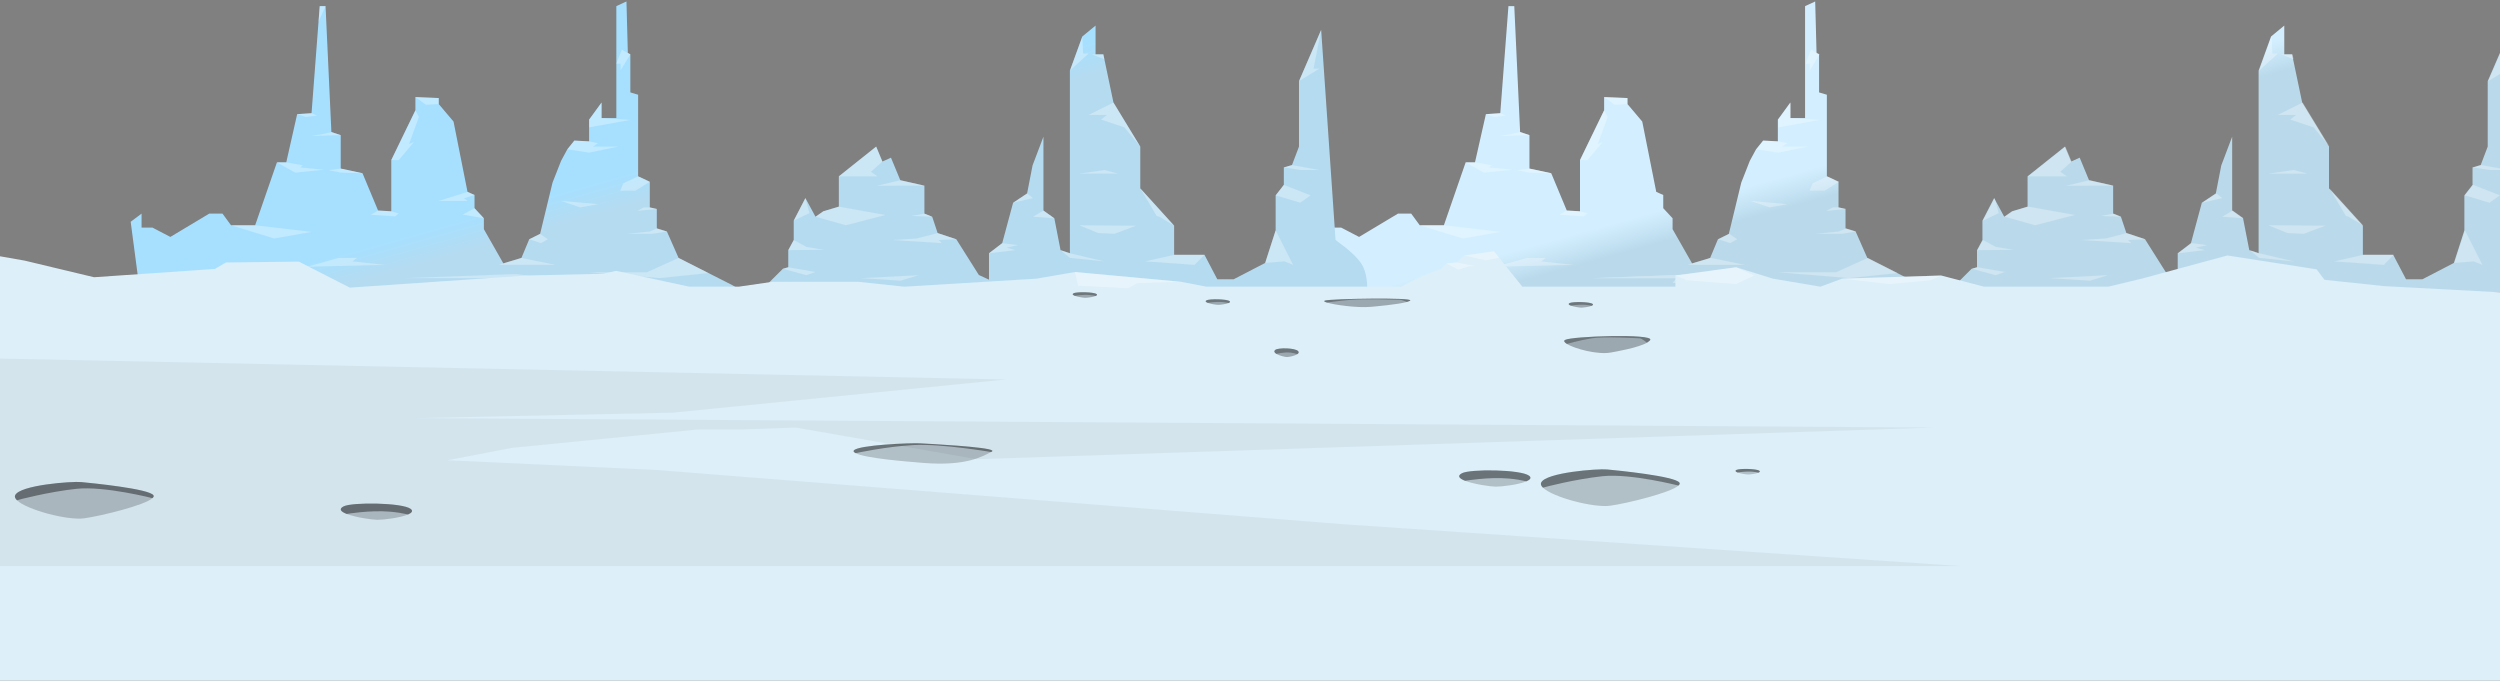 <?xml version="1.0" encoding="UTF-8"?>
<svg width="1440px" height="392px" viewBox="0 0 1440 392" version="1.1" xmlns="http://www.w3.org/2000/svg" xmlns:xlink="http://www.w3.org/1999/xlink">
    <rect x="0" y="0" width="1440" height="392" fill="#808080" stroke="none"/>
    <!-- Generator: Sketch 58 (84663) - https://sketch.com -->
    <title>03 Back</title>
    <desc>Created with Sketch.</desc>
    <defs>
        <linearGradient x1="49.2%" y1="48.203%" x2="54.702%" y2="53.079%" id="linearGradient-1">
            <stop stop-color="#D3EFFF" offset="0%"></stop>
            <stop stop-color="#BADAEB" offset="99.968%"></stop>
        </linearGradient>
        <linearGradient x1="49.2%" y1="48.309%" x2="54.704%" y2="52.9%" id="linearGradient-2">
            <stop stop-color="#A7E0FF" offset="0%"></stop>
            <stop stop-color="#B5DBF0" offset="100%"></stop>
        </linearGradient>
    </defs>
    <g id="Authorization-Adventure" stroke="none" stroke-width="1" fill="none" fill-rule="evenodd">
        <g id="Home-EXPORTS" transform="translate(0, -3957)">
            <g id="Congratulations" transform="translate(-130.5, 3099)">
                <g id="Planet-Landing-Copy" transform="translate(0.5, 728)">
                    <g id="03-Back" transform="translate(125.5, 130.496)">
                        <g id="BG-1" transform="translate(79.771, 0)">
                            <path d="M970.276,0.34 L964.45,3.052 L964.45,67.499 L955.938,67.499 L955.938,58.549 L948.767,68.395 L948.767,80.927 L940.254,80.48 L936.221,85.499 L932.635,92.115 L927.707,104.646 L920.537,134.186 L914.266,137.317 L909.784,148.06 L899.366,151.211 L888.138,131.5 L888.138,125.236 L882.762,119.417 L882.762,111.808 L878.728,110.016 L870.663,69.514 L862.15,59.444 L862.15,55.976 L848.707,55.416 L848.707,63.025 L834.815,91.668 L834.815,121.206 L827.198,120.759 L818.235,99.275 L805.69,96.589 L805.69,77.345 L800.313,75.555 L796.953,3.052 L793.591,3.052 L788.887,64.703 L780.597,65.262 L774.324,93.01 L768.947,93.01 L756.402,129.261 L742.51,129.261 L737.581,122.548 L729.963,122.548 L707.56,135.975 L697.252,130.605 L690.98,130.605 L690.98,127.251 L690.98,122.548 L684.705,127.251 L690.079,167.945 L891.859,167.945 L983.574,167.945 L1038.392,167.945 L1031.215,163.724 L1000.297,148.06 L993.576,132.843 L987.749,131.051 L987.749,119.864 L983.718,118.968 L983.718,104.198 L976.997,101.065 L976.997,54.073 L972.516,52.731 L972.516,30.8 L971.06,30.007 L970.276,0.34 Z M1232.861,20.507 L1225.691,40.201 L1225.691,44.675 L1225.691,145.374 L1220.314,143.584 L1216.729,125.236 L1210.455,120.759 L1210.455,78.241 L1204.182,94.8 L1201.045,110.913 L1192.981,116.283 L1186.708,139.556 L1179.089,145.374 L1179.089,160.59 L1173.265,157.906 L1160.271,137.317 L1149.517,133.738 L1146.379,124.34 L1141.898,122.548 L1141.898,106.437 L1128.008,103.304 L1122.631,90.326 L1117.703,92.563 L1114.119,83.932 L1092.61,101.065 L1092.61,118.52 L1083.646,121.206 L1079.167,124.34 L1073.341,113.599 L1066.62,126.577 L1066.62,137.767 L1063.484,143.584 L1063.484,153.43 L1060.347,154.324 L1050.939,163.724 L1038.392,167.945 L1375.793,167.945 L1370.422,16.702 L1357.651,46.242 L1357.651,83.932 L1353.617,94.576 L1348.915,95.92 L1348.915,105.99 L1344.209,112.031 L1344.209,132.171 L1338.16,150.968 L1320.012,160.367 L1310.603,160.367 L1303.211,146.269 L1285.735,146.269 L1285.735,129.486 L1272.963,115.39 L1266.244,108.003 L1266.244,91.892 L1266.244,83.932 L1250.783,58.549 L1244.958,30.8 L1240.478,30.8 L1240.478,14.242 L1232.861,20.507 Z" id="Fill-49-Copy" fill="url(#linearGradient-1)"></path>
                            <path d="M285.568,0.34 L279.742,3.052 L279.742,67.499 L271.229,67.499 L271.229,58.549 L264.06,68.395 L264.06,80.927 L255.547,80.48 L251.514,85.499 L247.93,92.115 L243,104.646 L235.831,134.186 L229.557,137.317 L225.077,148.06 L214.66,151.211 L203.431,131.5 L203.431,125.236 L198.053,119.417 L198.053,111.808 L194.021,110.016 L185.957,69.514 L177.441,59.444 L177.441,55.976 L163.999,55.416 L163.999,63.025 L150.108,91.668 L150.108,121.206 L142.491,120.759 L133.529,99.275 L120.982,96.589 L120.982,77.345 L115.605,75.555 L112.245,3.052 L108.886,3.052 L104.179,64.703 L95.89,65.262 L89.617,93.01 L84.24,93.01 L71.694,129.261 L57.802,129.261 L52.875,122.548 L45.255,122.548 L22.853,135.975 L12.547,130.605 L6.273,130.605 L6.273,127.251 L6.273,122.548 L0,127.251 L5.37,167.945 L207.153,167.945 L298.866,167.945 L353.684,167.945 L346.508,163.724 L315.589,148.06 L308.87,132.843 L303.044,131.051 L303.044,119.864 L299.011,118.968 L299.011,104.198 L292.289,101.065 L292.289,54.073 L287.81,52.731 L287.81,30.8 L286.353,30.007 L285.568,0.34 Z M548.153,20.507 L540.983,40.201 L540.983,44.675 L540.983,145.374 L535.606,143.584 L532.022,125.236 L525.749,120.759 L525.749,78.241 L519.475,94.8 L516.339,110.913 L508.273,116.283 L502.001,139.556 L494.384,145.374 L494.384,160.59 L488.558,157.906 L475.562,137.317 L464.809,133.738 L461.674,124.34 L457.19,122.548 L457.19,106.437 L443.301,103.304 L437.924,90.326 L432.995,92.563 L429.409,83.932 L407.902,101.065 L407.902,118.52 L398.941,121.206 L394.459,124.34 L388.634,113.599 L381.912,126.577 L381.912,137.767 L378.777,143.584 L378.777,153.43 L375.641,154.324 L366.229,163.724 L353.684,167.945 L712.274,166.934 C712.368,160.323 711.272,155.188 708.985,151.53 C706.697,147.873 701.704,143.269 694.004,137.719 L685.716,16.702 L672.945,46.242 L672.945,83.932 L668.911,94.576 L664.208,95.92 L664.208,105.99 L659.502,112.031 L659.502,132.171 L653.453,150.968 L635.304,160.367 L625.896,160.367 L618.502,146.269 L601.028,146.269 L601.028,129.486 L588.256,115.39 L581.534,108.003 L581.534,91.892 L581.534,83.932 L566.076,58.549 L560.252,30.8 L555.77,30.8 L555.77,14.242 L548.153,20.507 Z" id="Fill-1-Copy" fill="url(#linearGradient-2)"></path>
                            <g id="White" opacity="0.3" transform="translate(57.803, 3.052)" fill="#FFFFFF">
                                <polygon id="Fill-4" points="171.754 134.265 178.477 136.504 182.51 134.265 178.028 131.133"></polygon>
                                <polygon id="Fill-6" points="206.257 65.343 206.257 69.818 230.005 65.51 213.427 64.446 213.427 57.062 213.427 55.496"></polygon>
                                <polygon id="Fill-8" points="221.94 33.119 224.405 33.119 224.405 36.922 230.006 27.749 225.077 25.063"></polygon>
                                <polygon id="Fill-10" points="234.486 98.014 225.973 102.042 224.18 106.294 232.919 106.294 241.209 101.146"></polygon>
                                <polygon id="Fill-12" points="241.208 115.916 237.623 115.916 234.038 117.93 245.241 116.811"></polygon>
                                <polygon id="Fill-14" points="245.241 127.999 241.208 129.79 227.765 131.133 242.776 131.133 251.065 129.79"></polygon>
                                <polygon id="Fill-16" points="257.787 145.007 239.415 153.288 206.257 153.288 246.808 156.643 275.029 153.743"></polygon>
                                <polygon id="Fill-18" points="153.985 149.029 162.121 149.029 178.924 149.029 186.99 149.029 167.274 145.007"></polygon>
                                <polygon id="Fill-20" points="197.744 77.427 193.711 82.447 206.257 84.365 223.061 80.895 208.385 80.881 211.354 78.936 206.257 77.874"></polygon>
                                <polygon id="Fill-22" points="1.36779477e-12 126.209 24.869 133.818 46.377 130.014 13.89 126.209"></polygon>
                                <polygon id="Fill-24" points="26.437 89.958 36.967 95.888 53.434 94.211 39.937 92.924 41.335 91.692 31.814 89.958"></polygon>
                                <polygon id="Fill-26" points="57.803 72.503 53.434 73.567 46.377 74.742 63.18 74.293"></polygon>
                                <polygon id="Fill-28" points="38.087 62.21 43.017 63.832 49.57 63.021 46.377 61.65"></polygon>
                                <polygon id="Fill-30" points="63.18 93.538 56.29 94.461 63.18 95.887 75.726 96.224"></polygon>
                                <polygon id="Fill-32" points="84.689 117.706 80.543 120.167 94.546 121.064 96.563 119.385 92.306 118.154"></polygon>
                                <polygon id="Fill-34" points="51.082 -2.48689958e-13 50.398 8.963 54.443 -2.48689958e-13"></polygon>
                                <polygon id="Fill-36" points="106.196 52.364 112.246 56.783 119.639 56.392 119.639 52.924"></polygon>
                                <polygon id="Fill-38" points="106.196 59.972 108.213 63.832 102.5 79.441 105.356 78.266 96.563 88.672 92.306 88.616"></polygon>
                                <polygon id="Fill-40" points="136.218 106.964 119.638 112.177 136.218 112.177 134.201 110.658 140.251 108.754"></polygon>
                                <polygon id="Fill-42" points="140.251 116.364 133.417 120.056 145.628 122.182"></polygon>
                                <polygon id="Fill-44" points="160.415 154.406 100.26 156.644 148.092 156.644 145.628 159.329 199.709 159.664 165.344 154.406"></polygon>
                                <polygon id="Fill-46" points="61.836 145.007 72.59 145.007 69.902 147.018 88.553 149.029 43.829 150.098"></polygon>
                                <polygon id="Fill-52" points="684.707 126.209 709.576 133.818 731.084 130.014 698.599 126.209"></polygon>
                                <polygon id="Fill-54" points="711.145 89.958 721.675 95.888 738.14 94.211 724.643 92.924 726.043 91.692 716.522 89.958"></polygon>
                                <polygon id="Fill-56" points="742.51 72.503 738.141 73.567 731.084 74.742 747.887 74.293"></polygon>
                                <polygon id="Fill-58" points="722.794 62.21 727.724 63.832 734.277 63.021 731.084 61.65"></polygon>
                                <polygon id="Fill-60" points="747.887 93.538 740.999 94.461 747.887 95.887 760.433 96.224"></polygon>
                                <polygon id="Fill-62" points="769.395 117.706 765.251 120.167 779.254 121.064 781.27 119.385 777.012 118.154"></polygon>
                                <polygon id="Fill-64" points="790.904 52.364 796.954 56.783 804.347 56.392 804.347 52.924"></polygon>
                                <polygon id="Fill-66" points="790.904 59.972 792.921 63.832 787.206 79.441 790.064 78.266 781.271 88.672 777.012 88.616"></polygon>
                                <polygon id="Fill-68" points="845.123 154.406 784.966 156.644 832.8 156.644 830.336 159.329 884.415 159.664 850.052 154.406"></polygon>
                                <polygon id="Fill-70" points="746.543 145.007 757.298 145.007 754.609 147.018 773.26 149.029 728.536 150.098"></polygon>
                                <polygon id="Fill-72" points="190.126 112.177 201.103 115.916 211.522 114.046"></polygon>
                                <polygon id="Fill-74" points="336.656 121.287 354.132 126.21 376.985 120.279 350.099 115.469 341.138 118.155"></polygon>
                                <polygon id="Fill-76" points="350.099 98.014 372.336 98.014 368.639 95.384 375.192 89.512 371.607 80.881"></polygon>
                                <polygon id="Fill-78" points="385.498 100.252 371.999 103.44 399.389 103.384"></polygon>
                                <polygon id="Fill-80" points="330.832 110.546 324.109 123.524 333.183 119.217"></polygon>
                                <polygon id="Fill-82" points="324.11 134.713 331.503 138.685 341.753 140.364 320.973 140.531"></polygon>
                                <polygon id="Fill-84" points="362.646 156.644 396.029 154.965 385.693 158.153"></polygon>
                                <polygon id="Fill-86" points="407.006 130.685 394.852 133.817 380.905 134.713 409.47 136.503 407.622 134.713 417.76 134.266"></polygon>
                                <polygon id="Fill-88" points="403.87 121.287 391.827 120.839 399.388 119.497"></polygon>
                                <polygon id="Fill-90" points="436.58 142.321 451.815 140.532 446.773 139.075 453.27 137.622 444.197 136.504"></polygon>
                                <polygon id="Fill-92" points="523.732 104.951 533.143 120.839 534.711 121.286 543.224 126.434"></polygon>
                                <polygon id="Fill-94" points="508.273 55.496 493.935 62.656 504.465 62.656 501.105 65.342 514.546 69.818 523.731 80.879"></polygon>
                                <polygon id="Fill-96" points="467.946 117.706 461.897 121.287 474.218 122.182"></polygon>
                                <polygon id="Fill-98" points="450.47 113.23 461.898 110.546 458.536 107.86"></polygon>
                                <polygon id="Fill-100" points="490.35 17.455 483.18 37.147 493.936 27.301 490.797 27.301"></polygon>
                                <polygon id="Fill-102" points="497.968 27.749 495.755 27.749 503.053 30.634 502.448 27.749"></polygon>
                                <polygon id="Fill-104" points="488.558 126.209 521.381 126.434 508.835 131.134 499.404 130.685"></polygon>
                                <polygon id="Fill-106" points="477.804 140.531 483.18 142.321 503.053 147.017 483.18 145.007"></polygon>
                                <polygon id="Fill-108" points="543.225 143.217 526.421 147.017 554.987 149.029 560.699 143.217"></polygon>
                                <polygon id="Fill-110" points="601.699 108.979 615.815 113.231 621.863 108.979 606.405 102.938"></polygon>
                                <polygon id="Fill-112" points="601.699 129.118 611.782 149.029 606.741 147.017 595.65 147.917"></polygon>
                                <polygon id="Fill-114" points="611.109 91.525 606.404 92.867 615.814 94.376 626.903 94.376"></polygon>
                                <polygon id="Fill-116" points="615.141 43.189 626.904 35.972 623.544 35.972 627.913 13.651"></polygon>
                                <polygon id="Fill-118" points="488.558 96.447 503.054 94.377 510.962 96.447"></polygon>
                                <polygon id="Fill-120" points="317.837 151.272 331.363 154.966 336.657 153.118 320.973 150.377"></polygon>
                                <polygon id="Fill-122" points="856.77 134.265 863.491 136.504 867.524 134.265 863.042 131.133"></polygon>
                                <polygon id="Fill-124" points="891.272 65.343 891.272 69.818 915.022 65.51 898.442 64.446 898.442 57.062 898.442 55.496"></polygon>
                                <polygon id="Fill-126" points="906.956 33.119 909.42 33.119 909.42 36.922 915.022 27.749 910.092 25.063"></polygon>
                                <polygon id="Fill-128" points="919.502 98.014 910.989 102.042 909.196 106.294 917.933 106.294 926.223 101.146"></polygon>
                                <polygon id="Fill-130" points="926.222 115.916 922.638 115.916 919.054 117.93 930.255 116.811"></polygon>
                                <polygon id="Fill-132" points="930.255 127.999 926.222 129.79 912.781 131.133 927.791 131.133 936.081 129.79"></polygon>
                                <polygon id="Fill-134" points="942.802 145.007 924.431 153.288 891.272 153.288 931.824 156.643 960.043 153.743"></polygon>
                                <polygon id="Fill-136" points="839.001 149.029 847.136 149.029 863.94 149.029 872.004 149.029 852.29 145.007"></polygon>
                                <polygon id="Fill-138" points="882.759 77.427 878.726 82.447 891.272 84.365 908.076 80.895 893.4 80.881 896.369 78.936 891.272 77.874"></polygon>
                                <polygon id="Fill-140" points="845.431 154.406 785.274 156.644 833.108 156.644 830.644 159.329 884.723 159.664 850.36 154.406"></polygon>
                                <polygon id="Fill-142" points="875.141 112.177 886.118 115.916 896.537 114.046"></polygon>
                                <polygon id="Fill-144" points="1021.671 121.287 1039.147 126.21 1062 120.279 1035.116 115.469 1026.152 118.155"></polygon>
                                <polygon id="Fill-146" points="1035.115 98.014 1057.35 98.014 1053.655 95.384 1060.208 89.512 1056.622 80.881"></polygon>
                                <polygon id="Fill-148" points="1070.513 100.252 1057.014 103.44 1084.403 103.384"></polygon>
                                <polygon id="Fill-150" points="1015.847 110.546 1009.124 123.524 1018.2 119.217"></polygon>
                                <polygon id="Fill-152" points="1009.125 134.713 1016.52 138.685 1026.768 140.364 1005.99 140.531"></polygon>
                                <polygon id="Fill-154" points="1047.661 156.644 1081.043 154.965 1070.709 158.153"></polygon>
                                <polygon id="Fill-156" points="1092.021 130.685 1079.867 133.817 1065.92 134.713 1094.485 136.503 1092.637 134.713 1102.776 134.266"></polygon>
                                <polygon id="Fill-158" points="1088.884 121.287 1076.843 120.839 1084.404 119.497"></polygon>
                                <polygon id="Fill-160" points="1121.595 142.321 1136.83 140.532 1131.788 139.075 1138.285 137.622 1129.212 136.504"></polygon>
                                <polygon id="Fill-162" points="1208.748 104.951 1218.158 120.839 1219.726 121.286 1228.239 126.434"></polygon>
                                <polygon id="Fill-164" points="1193.288 55.496 1178.95 62.656 1189.48 62.656 1186.12 65.342 1199.561 69.818 1208.747 80.879"></polygon>
                                <polygon id="Fill-166" points="1152.961 117.706 1146.912 121.287 1159.233 122.182"></polygon>
                                <polygon id="Fill-168" points="1135.486 113.23 1146.913 110.546 1143.552 107.86"></polygon>
                                <polygon id="Fill-170" points="1175.365 17.455 1168.195 37.147 1178.951 27.301 1175.812 27.301"></polygon>
                                <polygon id="Fill-172" points="1182.983 27.749 1180.77 27.749 1188.07 30.634 1187.463 27.749"></polygon>
                                <polygon id="Fill-174" points="1173.573 126.209 1206.396 126.434 1193.85 131.134 1184.419 130.685"></polygon>
                                <polygon id="Fill-176" points="1162.819 140.531 1168.195 142.321 1188.069 147.017 1168.195 145.007"></polygon>
                                <polygon id="Fill-178" points="1228.24 143.217 1211.436 147.017 1240.003 149.029 1245.714 143.217"></polygon>
                                <polygon id="Fill-180" points="1286.714 108.979 1300.83 113.231 1306.878 108.979 1291.42 102.938"></polygon>
                                <polygon id="Fill-182" points="1286.714 129.118 1296.797 149.029 1291.756 147.017 1280.665 147.917"></polygon>
                                <polygon id="Fill-184" points="1296.124 91.525 1291.419 92.867 1300.829 94.376 1311.919 94.376"></polygon>
                                <polygon id="Fill-186" points="1300.156 43.189 1311.921 35.972 1308.559 35.972 1312.928 13.651"></polygon>
                                <polygon id="Fill-188" points="1173.573 96.447 1188.07 94.377 1195.977 96.447"></polygon>
                                <polygon id="Fill-190" points="1002.852 151.272 1016.379 154.966 1021.671 153.118 1005.989 150.377"></polygon>
                            </g>
                        </g>
                        <g id="Floor" transform="translate(0, 143.696)">
                            <path d="M0,2.631 L18.776,5.937 L58.663,15.49 L128.255,10.717 L134.65,6.994 L176.627,6.499 L206.009,21.477 L307.816,14.505 L351.93,13.482 L359.375,11.822 L401.535,20.943 L429.968,20.943 L449.422,18.123 L498.901,18.123 L525.353,20.943 L601.498,16.316 L623.627,12.493 L684.782,18.123 L699.535,20.943 L811.386,20.943 L824.246,14.505 L834.453,10.75 L837.671,7.532 L843.581,6.994 L847.863,2.968 L865.019,0.557 L865.031,0.557 L881.393,20.943 L969.528,20.943 L969.528,14.505 L1004.507,9.745 L1025.698,16.316 L1053.057,20.943 L1065.534,16.316 L1122.695,14.505 L1147.306,20.943 L1218.821,20.943 L1238.133,16.316 L1287.487,2.968 L1338.855,10.932 L1343.425,16.983 L1377.626,20.609 L1448.423,24.395 L1448.5,247.807 L0.077,247.807 L0,24.395 L0,2.631 Z" id="Fill-83" fill="#DDEFF9"></path>
                            <path d="M575.961,115.811 L575.929,115.834 C575.816,115.945 575.639,116.056 575.398,116.169 C570.843,118.381 561.522,124.524 536.146,122.431 C526.494,121.636 502.945,119.783 497.36,116.824 L497.344,116.824 C496.33,116.289 495.912,115.768 496.282,115.288 C498.76,112.084 529,110.872 534.375,111.16 C539.734,111.439 573.628,113.219 575.993,115.288 C576.186,115.454 576.154,115.634 575.961,115.811" id="Fill-3" fill="#000000" opacity="0.2"></path>
                            <path d="M575.961,115.811 L575.929,115.834 L575.398,116.169 C575.398,116.169 546.574,111.249 530.481,112.173 C514.709,113.087 498.036,116.668 497.36,116.824 L497.344,116.824 C496.33,116.289 495.912,115.768 496.282,115.288 C498.76,112.084 529,110.872 534.375,111.16 C539.734,111.439 573.628,113.219 575.993,115.288 C576.186,115.454 576.154,115.634 575.961,115.811" id="Fill-5" fill="#000000" opacity="0.402"></path>
                            <polygon id="Fill-21" fill="#000000" opacity="0.05" points="583.77 74.4 392.012 93.502 243.897 96.643 1118.232 102.076 566.939 120.301 462.878 102.076 432.886 103.135 407.012 103.135 299.353 113.778 262.267 120.924 381.918 126.469 777.843 157.738 1133.878 181.878 0.001 181.878 0.001 62.251"></polygon>
                            <path d="M971.858,134.833 L971.826,134.875 C971.713,135.081 971.536,135.287 971.293,135.493 C966.74,139.592 942.004,145.688 932.042,147.088 C922.386,148.448 898.841,142.186 893.257,136.708 L893.239,136.708 C892.227,135.72 891.808,134.751 892.179,133.864 C894.657,127.934 924.897,125.689 930.272,126.223 C935.631,126.74 969.524,130.035 971.89,133.864 C972.083,134.175 972.051,134.505 971.858,134.833" id="Fill-23" fill="#000000" opacity="0.2"></path>
                            <path d="M971.858,134.833 L971.826,134.875 L971.293,135.493 C971.293,135.493 943.62,128.402 927.527,130.11 C911.755,131.799 893.933,136.42 893.257,136.708 L893.239,136.708 C892.227,135.72 891.808,134.751 892.179,133.864 C894.657,127.934 924.897,125.689 930.272,126.223 C935.631,126.74 969.524,130.035 971.89,133.864 C972.083,134.175 972.051,134.505 971.858,134.833" id="Fill-25" fill="#000000" opacity="0.402"></path>
                            <path d="M92.886,142.089 L92.854,142.13 C92.741,142.336 92.564,142.542 92.323,142.749 C87.768,146.847 63.033,152.944 53.071,154.345 C43.415,155.704 19.87,149.442 14.285,143.964 L14.269,143.964 C13.255,142.976 12.837,142.007 13.207,141.12 C15.685,135.19 45.925,132.943 51.3,133.479 C56.66,133.996 90.553,137.292 92.918,141.12 C93.112,141.431 93.079,141.761 92.886,142.089" id="Fill-27" fill="#000000" opacity="0.2"></path>
                            <path d="M92.886,142.089 L92.854,142.13 L92.323,142.749 C92.323,142.749 64.65,135.657 48.556,137.366 C32.785,139.056 14.961,143.674 14.285,143.964 L14.269,143.964 C13.255,142.976 12.837,142.007 13.207,141.12 C15.685,135.19 45.925,132.943 51.3,133.479 C56.66,133.996 90.553,137.292 92.918,141.12 C93.112,141.431 93.079,141.761 92.886,142.089" id="Fill-29" fill="#000000" opacity="0.402"></path>
                            <path d="M955.037,51.611 C954.989,51.692 954.94,51.756 954.892,51.837 C954.538,52.303 953.942,52.754 953.17,53.205 C948.004,56.166 934.727,58.435 932.248,58.87 C924.652,60.254 911.407,56.649 906.981,53.881 C905.533,52.963 905.034,52.143 905.951,51.611 C909.717,49.423 957.193,47.878 955.037,51.611" id="Fill-31" fill="#000000" opacity="0.3"></path>
                            <path d="M955.037,51.611 C954.989,51.692 954.94,51.756 954.892,51.837 L953.17,53.205 C953.17,53.205 950.08,50.694 949.066,50.694 C948.068,50.694 928.45,49.487 921.208,50.694 C913.982,51.901 907.046,53.897 907.046,53.897 L906.981,53.881 C905.533,52.963 905.034,52.143 905.951,51.611 C909.717,49.423 957.193,47.878 955.037,51.611" id="Fill-33" fill="#000000" opacity="0.3"></path>
                            <path d="M816.783,28.926 C816.734,28.965 816.685,28.999 816.638,29.039 C816.282,29.272 815.688,29.496 814.916,29.723 C809.75,31.204 796.473,32.338 793.994,32.555 C786.398,33.248 773.153,31.443 768.727,30.061 C767.279,29.602 766.78,29.192 767.697,28.926 C771.463,27.832 818.939,27.06 816.783,28.926" id="Fill-35" fill="#000000" opacity="0.3"></path>
                            <path d="M816.783,28.926 C816.734,28.965 816.685,28.999 816.638,29.039 L814.916,29.723 C814.916,29.723 811.826,28.468 810.812,28.468 C809.814,28.468 790.195,27.864 782.952,28.468 C775.728,29.071 768.792,30.069 768.792,30.069 L768.727,30.061 C767.279,29.602 766.78,29.192 767.697,28.926 C771.463,27.832 818.939,27.06 816.783,28.926" id="Fill-37" fill="#000000" opacity="0.3"></path>
                            <path d="M1017.401,128.059 C1015.888,128.706 1012.573,129.12 1011.35,129.109 C1010.255,129.099 1007.069,128.626 1005.331,127.956 L1005.266,127.935 C1004.188,127.502 1003.705,126.999 1004.701,126.474 C1006.345,125.61 1016.29,125.713 1017.916,126.968 C1018.431,127.369 1018.125,127.741 1017.401,128.059" id="Fill-39" fill="#000000" opacity="0.2"></path>
                            <path d="M1017.401,128.059 C1016.339,127.823 1015.132,127.617 1013.86,127.514 C1009.917,127.174 1005.331,127.956 1005.331,127.956 L1005.266,127.935 C1004.188,127.502 1003.705,126.999 1004.701,126.474 C1006.345,125.61 1016.29,125.713 1017.916,126.968 C1018.431,127.369 1018.125,127.741 1017.401,128.059" id="Fill-41" fill="#000000" opacity="0.402"></path>
                            <path d="M921.313,31.942 C919.8,32.591 916.484,33.003 915.261,32.993 C914.167,32.982 910.98,32.511 909.242,31.841 L909.178,31.82 C908.1,31.387 907.617,30.884 908.613,30.359 C910.256,29.495 920.202,29.596 921.826,30.851 C922.343,31.254 922.037,31.624 921.313,31.942" id="Fill-43" fill="#000000" opacity="0.3"></path>
                            <path d="M921.313,31.942 C920.25,31.708 919.043,31.502 917.772,31.397 C913.829,31.057 909.242,31.841 909.242,31.841 L909.178,31.82 C908.1,31.387 907.617,30.884 908.613,30.359 C910.256,29.495 920.202,29.596 921.826,30.851 C922.343,31.254 922.037,31.624 921.313,31.942" id="Fill-45" fill="#000000" opacity="0.3"></path>
                            <path d="M635.619,26.283 C634.106,26.932 630.791,27.344 629.568,27.334 C628.474,27.323 625.287,26.851 623.549,26.182 L623.485,26.161 C622.406,25.728 621.923,25.224 622.921,24.699 C624.563,23.835 634.509,23.937 636.134,25.192 C636.649,25.594 636.343,25.964 635.619,26.283" id="Fill-47" fill="#000000" opacity="0.3"></path>
                            <path d="M635.619,26.283 C634.557,26.048 633.35,25.842 632.079,25.737 C628.136,25.398 623.549,26.182 623.549,26.182 L623.485,26.161 C622.406,25.728 621.923,25.224 622.921,24.699 C624.563,23.835 634.509,23.937 636.134,25.192 C636.649,25.594 636.343,25.964 635.619,26.283" id="Fill-49" fill="#000000" opacity="0.3"></path>
                            <path d="M712.212,30.344 C710.699,30.991 707.384,31.403 706.161,31.393 C705.067,31.384 701.88,30.911 700.142,30.241 L700.077,30.22 C698.999,29.787 698.516,29.284 699.514,28.759 C701.156,27.895 711.102,27.996 712.727,29.251 C713.242,29.654 712.936,30.025 712.212,30.344" id="Fill-51" fill="#000000" opacity="0.3"></path>
                            <path d="M712.212,30.344 C711.15,30.107 709.943,29.901 708.671,29.798 C704.729,29.457 700.142,30.241 700.142,30.241 L700.077,30.22 C698.999,29.787 698.516,29.284 699.514,28.759 C701.156,27.895 711.102,27.996 712.727,29.251 C713.242,29.654 712.936,30.025 712.212,30.344" id="Fill-53" fill="#000000" opacity="0.3"></path>
                            <path d="M883.774,133.038 C879.342,134.939 869.628,136.144 866.044,136.114 C862.838,136.085 853.502,134.696 848.41,132.737 L848.222,132.674 C845.062,131.409 843.648,129.93 846.572,128.393 C851.381,125.86 880.521,126.163 885.282,129.842 C886.791,131.017 885.895,132.103 883.774,133.038" id="Fill-55" fill="#000000" opacity="0.2"></path>
                            <path d="M883.774,133.038 C880.66,132.343 877.124,131.741 873.4,131.44 C861.848,130.444 848.41,132.737 848.41,132.737 L848.222,132.674 C845.062,131.409 843.648,129.93 846.572,128.393 C851.381,125.86 880.521,126.163 885.282,129.842 C886.791,131.017 885.895,132.103 883.774,133.038" id="Fill-57" fill="#000000" opacity="0.402"></path>
                            <path d="M239.572,152.141 C235.14,154.041 225.426,155.248 221.843,155.217 C218.638,155.188 209.3,153.799 204.208,151.841 L204.02,151.778 C200.861,150.511 199.446,149.034 202.37,147.497 C207.179,144.964 236.318,145.266 241.08,148.945 C242.59,150.12 241.693,151.206 239.572,152.141" id="Fill-59" fill="#000000" opacity="0.2"></path>
                            <path d="M239.572,152.141 C236.46,151.446 232.924,150.843 229.198,150.543 C217.646,149.547 204.208,151.841 204.208,151.841 L204.02,151.778 C200.861,150.511 199.446,149.034 202.37,147.497 C207.179,144.964 236.318,145.266 241.08,148.945 C242.59,150.12 241.693,151.206 239.572,152.141" id="Fill-61" fill="#000000" opacity="0.402"></path>
                            <path d="M751.772,59.811 C750.259,60.825 746.944,61.467 745.721,61.452 C744.626,61.436 741.44,60.696 739.702,59.648 L739.637,59.618 C738.559,58.942 738.076,58.153 739.074,57.332 C740.716,55.979 750.661,56.141 752.287,58.103 C752.802,58.731 752.496,59.31 751.772,59.811" id="Fill-63" fill="#000000" opacity="0.3"></path>
                            <path d="M751.772,59.811 C750.71,59.441 749.503,59.117 748.231,58.958 C744.288,58.427 739.702,59.648 739.702,59.648 L739.637,59.618 C738.559,58.942 738.076,58.153 739.074,57.332 C740.716,55.979 750.661,56.141 752.287,58.103 C752.802,58.731 752.496,59.31 751.772,59.811" id="Fill-65" fill="#000000" opacity="0.3"></path>
                            <g id="White" transform="translate(623.627, 0.557)" fill="#FFFFFF" opacity="0.3">
                                <polygon id="Fill-11" points="352.248 16.681 380.881 18.905 391.275 13.948 380.881 9.188 345.903 13.948"></polygon>
                                <polygon id="Fill-13" points="441.907 15.759 469.128 18.905 493 16.681 499.069 13.948"></polygon>
                                <polygon id="Fill-15" points="224.237 2.411 236.576 5.23 244.381 3.71 241.404 0"></polygon>
                                <polygon id="Fill-17" points="214.045 6.975 220.751 10.589 226.651 8.782 230.404 8.423 219.954 6.437"></polygon>
                                <polygon id="Fill-19" points="0 11.936 1.878 19.864 30.616 21.285 35.942 18.34 61.156 17.566"></polygon>
                            </g>
                        </g>
                    </g>
                </g>
            </g>
        </g>
    </g>
</svg>